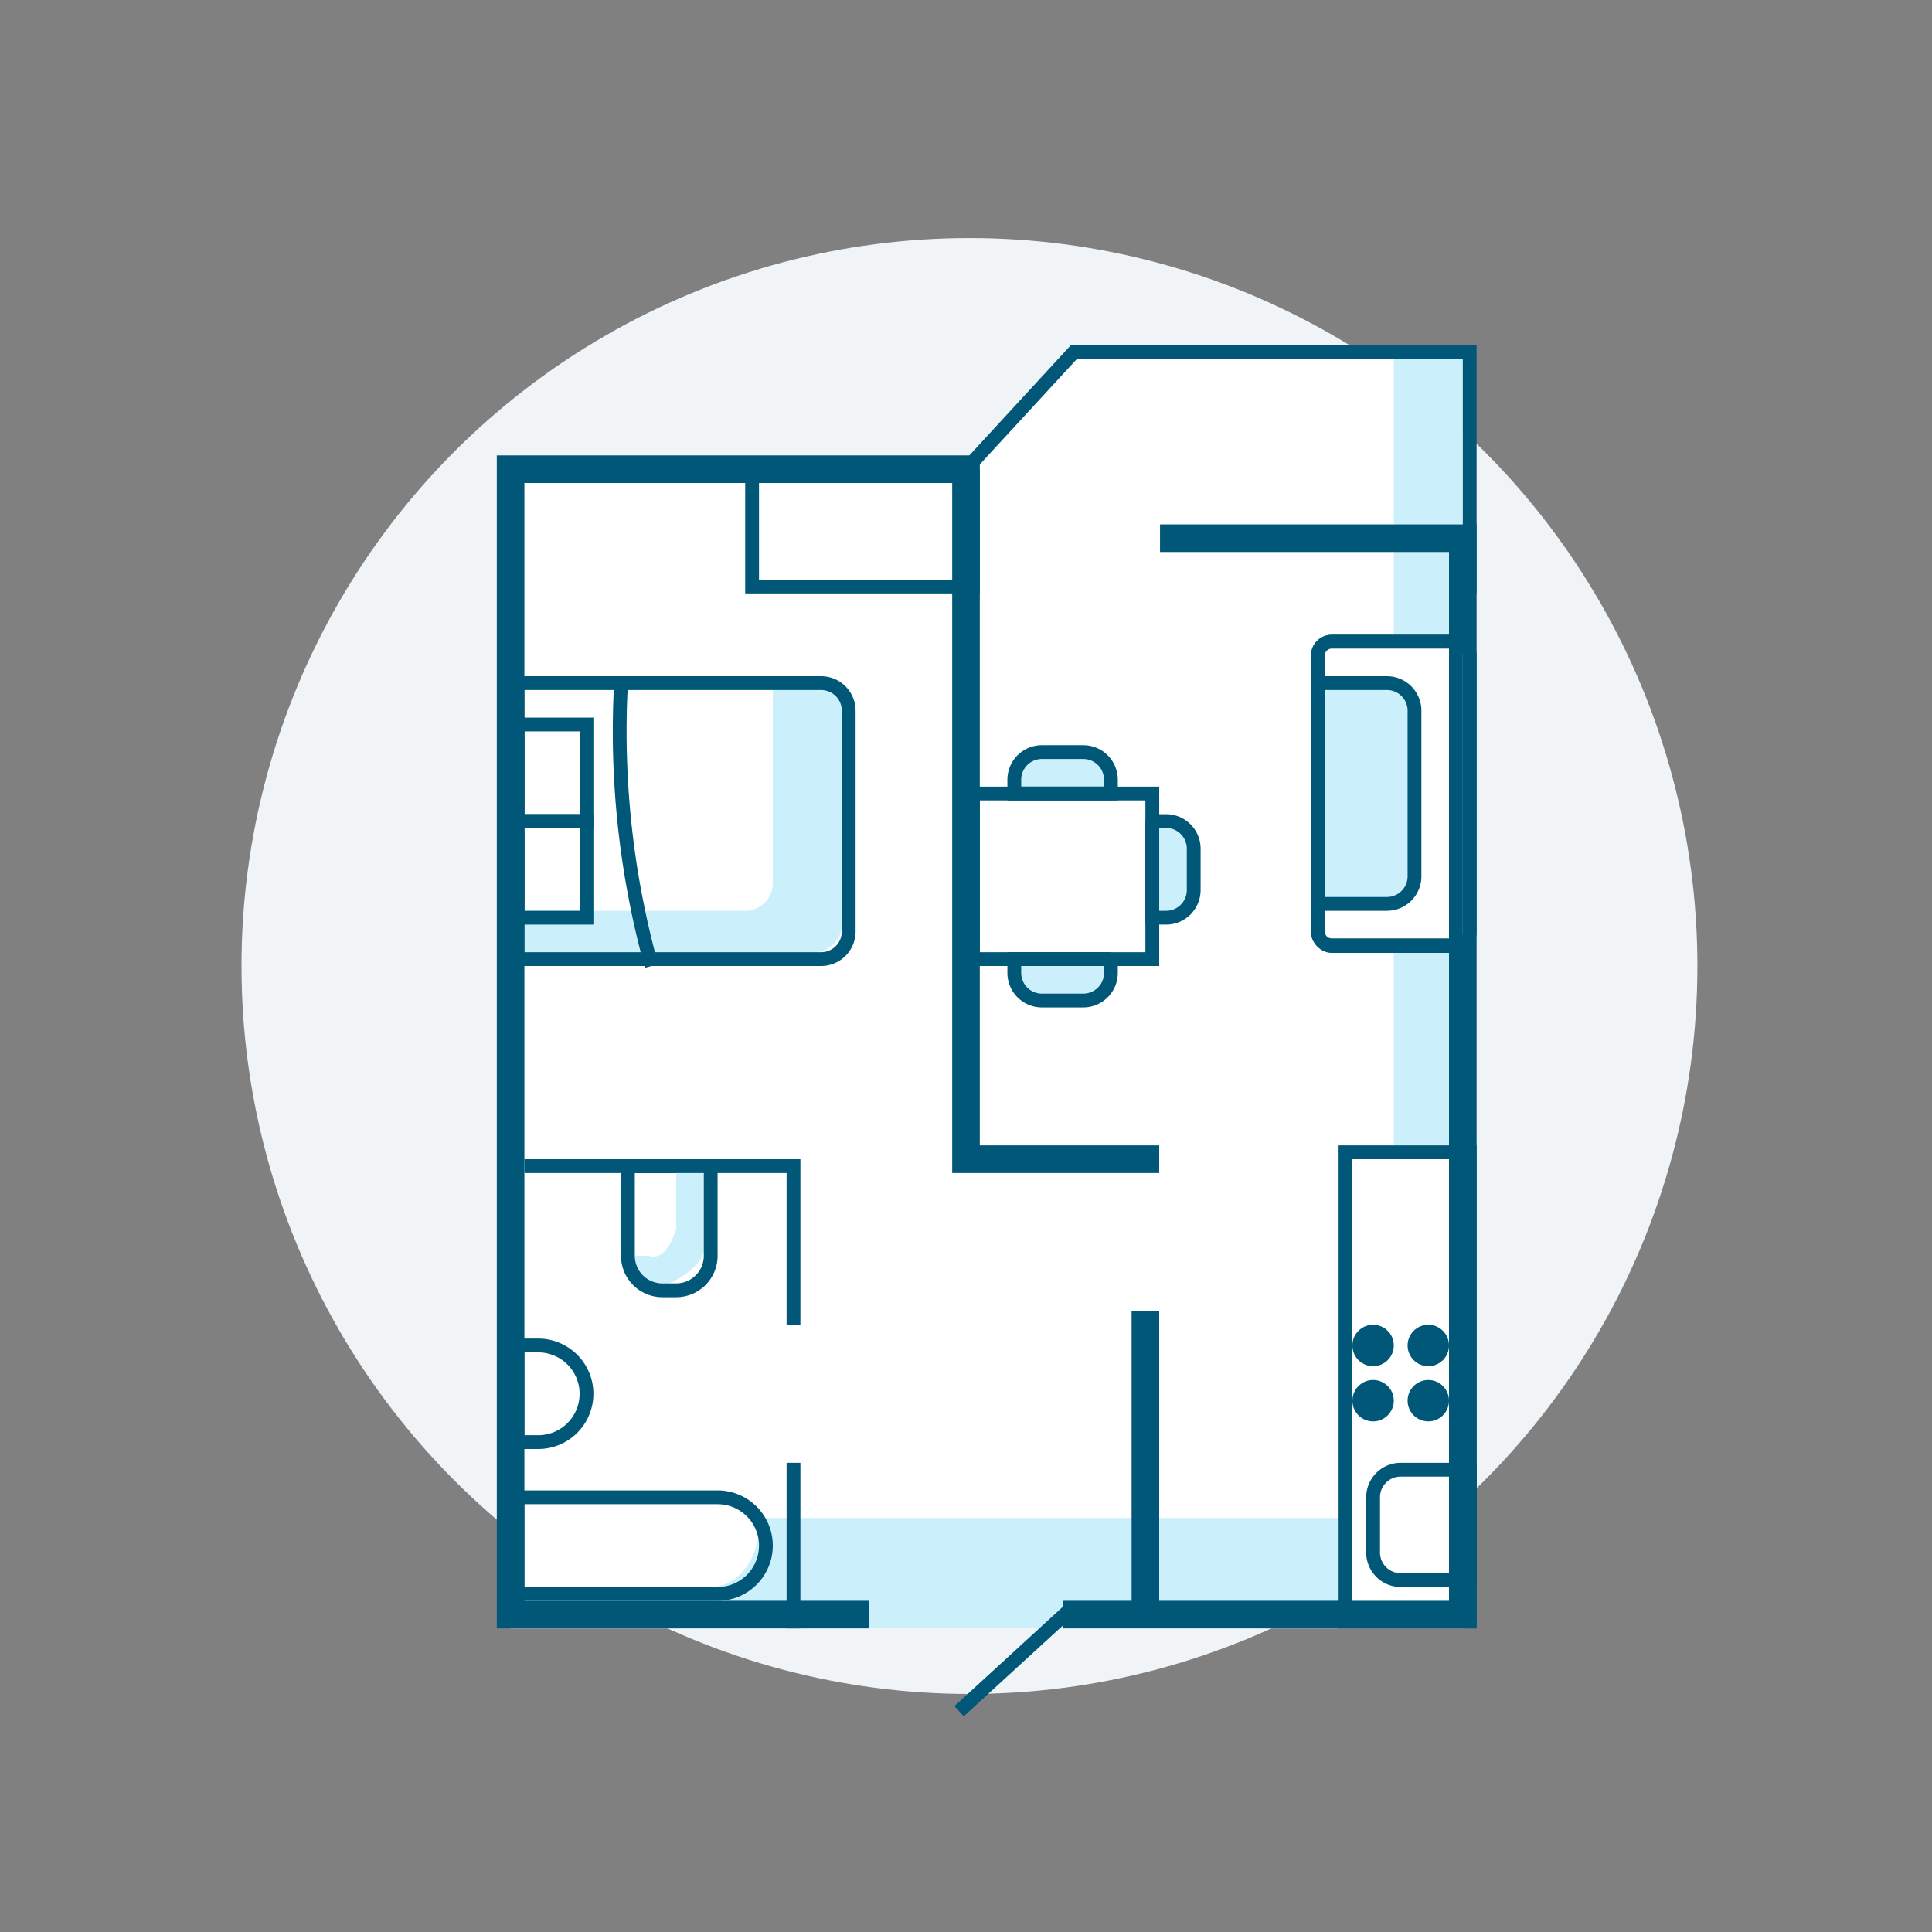 <svg id="Layer_3" data-name="Layer 3" xmlns="http://www.w3.org/2000/svg" width="140" height="140" viewBox="0 0 140 140"><rect x="0" y="0" width="140" height="140" fill="#808080" stroke="none"/><defs><style>.cls-1{fill:#f1f4f7;}.cls-2,.cls-9{fill:#fff;}.cls-2,.cls-3,.cls-7{fill-rule:evenodd;}.cls-3,.cls-4,.cls-8{fill:#cceffc;}.cls-5,.cls-6,.cls-7{fill:none;}.cls-5,.cls-6,.cls-7,.cls-8,.cls-9{stroke:#005778;stroke-miterlimit:10;}.cls-5{stroke-width:2px;}.cls-10{fill:#005778;}</style></defs><title>Artboard 14 copy 23</title><circle class="cls-1" cx="70.25" cy="70" r="52.75"/><polygon class="cls-2" points="106 118 37 118 37 34 70.11 34 77.53 26 106 26 106 118"/><path class="cls-3" d="M54.95,110a5.4,5.4,0,0,1,.05.62C55,113,53.43,115,51.5,115H37v3H97v-8Z"/><rect class="cls-4" x="101" y="69" width="5" height="14"/><rect class="cls-4" x="101" y="26" width="5" height="20"/><polyline class="cls-5" points="77 117 106 117 106 39 84.06 39"/><line class="cls-6" x1="57.5" y1="106" x2="57.5" y2="118"/><polyline class="cls-6" points="57.5 96 57.5 84.5 38 84.5"/><line class="cls-6" x1="77.5" y1="116.67" x2="69.5" y2="124"/><polyline class="cls-7" points="106.5 43 106.5 25.5 77.83 25.5 70 34"/><rect class="cls-6" x="97.5" y="83.5" width="9" height="34"/><path class="cls-4" d="M59,49H56V64a2,2,0,0,1-2,2H37v3H59a2,2,0,0,0,2-2V51A2,2,0,0,0,59,49Z"/><path class="cls-6" d="M37.5,49.5h22a2,2,0,0,1,2,2v16a2,2,0,0,1-2,2h-22a0,0,0,0,1,0,0v-20A0,0,0,0,1,37.5,49.5Z"/><rect class="cls-8" x="95.5" y="46.5" width="11" height="22.05" rx="1" ry="1"/><path class="cls-9" d="M103.5,46.5h-7a1,1,0,0,0-1,1v2h5a2,2,0,0,1,2,2v12a2,2,0,0,1-2,2h-5v2a1,1,0,0,0,1,1h9v-22Z"/><path class="cls-6" d="M45,49.53A63.87,63.87,0,0,0,47.21,70"/><rect class="cls-6" x="37.5" y="52.5" width="5" height="7"/><rect class="cls-6" x="37.5" y="59.5" width="5" height="7"/><rect class="cls-6" x="54.5" y="34.5" width="16" height="8"/><circle class="cls-10" cx="99.5" cy="97.5" r="1.5"/><circle class="cls-10" cx="99.5" cy="101.5" r="1.5"/><circle class="cls-10" cx="103.5" cy="97.5" r="1.5"/><circle class="cls-10" cx="103.5" cy="101.5" r="1.5"/><path class="cls-6" d="M101.5,106.5h5a0,0,0,0,1,0,0v8a0,0,0,0,1,0,0h-5a2,2,0,0,1-2-2v-4A2,2,0,0,1,101.5,106.5Z"/><path class="cls-6" d="M37.5,108.5H52a3.5,3.5,0,0,1,3.5,3.5v0a3.5,3.5,0,0,1-3.5,3.5H37.5a0,0,0,0,1,0,0v-7A0,0,0,0,1,37.5,108.5Z"/><path class="cls-4" d="M49,84v5s-.62,2.5-2,2H46c-.3.5-.58.44-.84.35.35,1,2.34,1.65,2.34,1.65h1S51,91.88,51,90.5V84Z"/><path class="cls-6" d="M44,86h6.5A2.5,2.5,0,0,1,53,88.5v1A2.5,2.5,0,0,1,50.5,92H44a0,0,0,0,1,0,0V86a0,0,0,0,1,0,0Z" transform="translate(137.5 40.5) rotate(90)"/><path class="cls-6" d="M37.5,97.5H39a3.5,3.5,0,0,1,3.5,3.5v0a3.5,3.5,0,0,1-3.5,3.5H37.5a0,0,0,0,1,0,0v-7A0,0,0,0,1,37.5,97.5Z"/><path class="cls-8" d="M83.5,59.5h1a2,2,0,0,1,2,2v3a2,2,0,0,1-2,2h-1a0,0,0,0,1,0,0v-7A0,0,0,0,1,83.5,59.5Z"/><path class="cls-8" d="M75.5,67.5h1a2,2,0,0,1,2,2v3a2,2,0,0,1-2,2h-1a0,0,0,0,1,0,0v-7A0,0,0,0,1,75.5,67.5Z" transform="translate(148 -6) rotate(90)"/><path class="cls-8" d="M75.5,52.5h1a2,2,0,0,1,2,2v3a2,2,0,0,1-2,2h-1a0,0,0,0,1,0,0v-7A0,0,0,0,1,75.5,52.5Z" transform="translate(21 133) rotate(-90)"/><rect class="cls-6" x="70.5" y="57.5" width="13" height="12"/><polyline class="cls-5" points="84 84 70 84 70 34 37 34 37 117 63 117"/><line class="cls-5" x1="83" y1="95" x2="83" y2="117"/></svg>